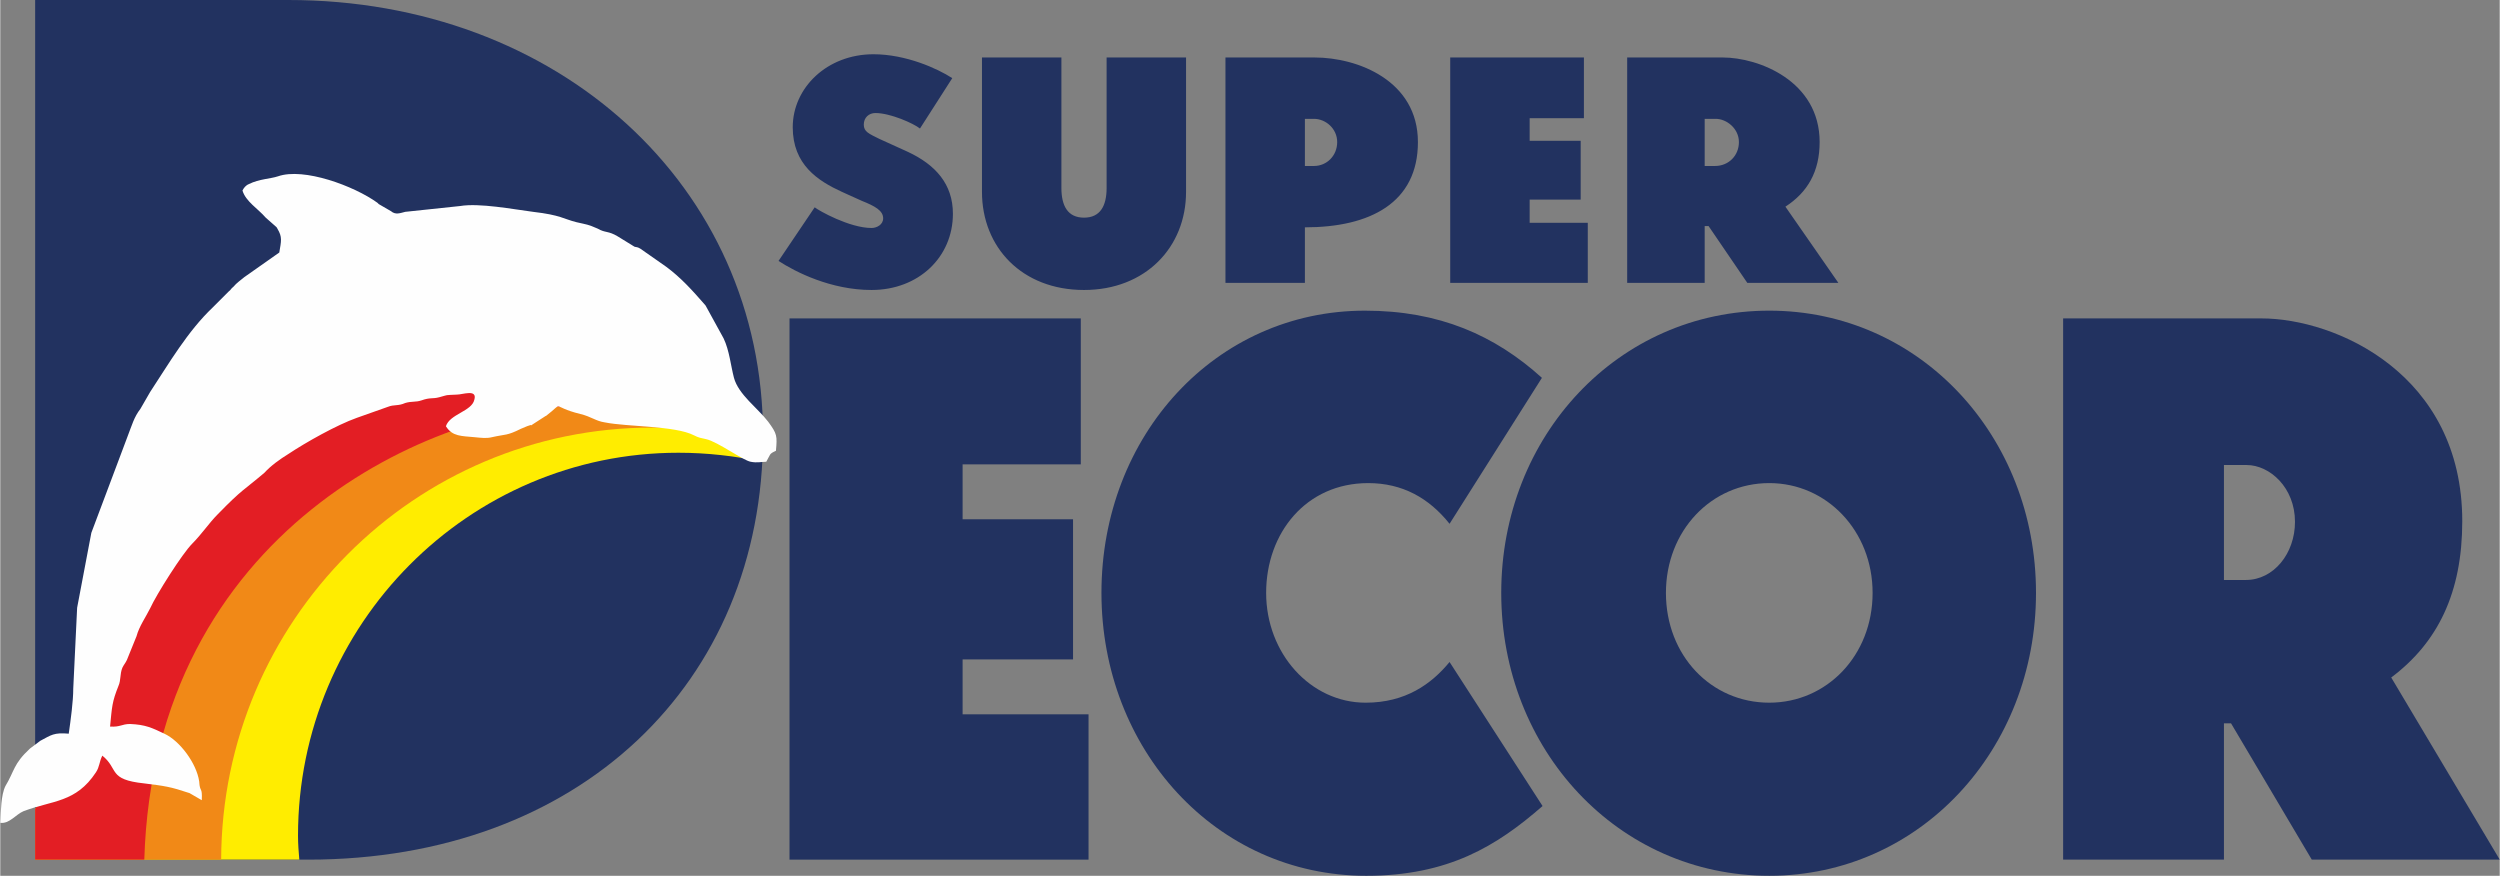 <?xml version="1.0" encoding="UTF-8"?>
<!DOCTYPE svg PUBLIC "-//W3C//DTD SVG 1.1//EN" "http://www.w3.org/Graphics/SVG/1.1/DTD/svg11.dtd">
<!-- Creator: CorelDRAW X8 -->
<svg xmlns="http://www.w3.org/2000/svg" xml:space="preserve" width="76.752mm" height="26.887mm" version="1.1" style="shape-rendering:geometricPrecision; text-rendering:geometricPrecision; image-rendering:optimizeQuality; fill-rule:evenodd; clip-rule:evenodd"
viewBox="0 0 3870 1356"
 xmlns:xlink="http://www.w3.org/1999/xlink">
 <rect x="0" y="0" width="3870" height="1356" fill="#808080" stroke="none"/>
 <defs>
  <style type="text/css">
   <![CDATA[
    .fil4 {fill:#FEFEFE}
    .fil1 {fill:#FFED00;fill-rule:nonzero}
    .fil2 {fill:#F18917;fill-rule:nonzero}
    .fil3 {fill:#E31E24;fill-rule:nonzero}
    .fil0 {fill:#223260;fill-rule:nonzero}
   ]]>
  </style>
 </defs>
 <g id="Слой_x0020_1">
  <path class="fil0" d="M1367 338c0,10 -10,15 -18,15 -34,0 -82,-27 -88,-32l-56 83c26,17 81,45 144,45 73,0 126,-51 126,-118 0,-46 -27,-76 -70,-96l-44 -20c-16,-8 -24,-11 -24,-22 0,-11 8,-18 18,-18 23,0 59,16 69,24l50 -78c-23,-15 -72,-37 -122,-37 -72,0 -125,52 -125,113 0,58 39,83 76,100l31 14c20,8 33,15 33,27zm276 -249l0 0 -123 0 0 208c0,86 62,152 158,152 95,0 158,-66 158,-152l0 -208 -123 0 0 202c0,28 -10,46 -35,46 -25,0 -35,-18 -35,-46l0 -202zm254 349l0 0 123 0 0 -86c101,0 175,-38 175,-132 0,-95 -93,-131 -160,-131l-138 0 0 349zm123 -254l0 0 14 0c18,0 36,15 36,36 0,21 -16,37 -36,37l-14 0 0 -73zm225 254l0 0 213 0 0 -93 -90 0 0 -36 79 0 0 -91 -79 0 0 -35 84 0 0 -94 -207 0 0 349zm274 0l0 0 120 0 0 -88 6 0 60 88 141 0 -82 -118c34,-22 53,-54 53,-100 0,-95 -95,-131 -150,-131l-148 0 0 349zm120 -254l0 0 17 0c17,0 36,15 36,36 0,21 -16,37 -37,37l-16 0 0 -73z"/>
  <path class="fil0" d="M477 1331c418,0 704,-272 704,-657 0,-387 -318,-674 -735,-674l-392 0 0 1331 423 0z"/>
  <path class="fil1" d="M1180 715c0,-8 1,-18 1,-27 -113,-72 -246,-115 -389,-114 -335,3 -588,241 -669,547 -10,40 -48,87 -69,132l0 78 409 0c-1,-12 -2,-24 -2,-37 0,-327 264,-593 589,-593 44,0 88,5 130,14z"/>
  <path class="fil2" d="M1169 681c-110,-68 -240,-108 -377,-107 -335,3 -588,241 -669,547 -10,40 -48,87 -69,132l0 78 288 0c1,-369 299,-669 668,-669 55,0 108,7 159,19z"/>
  <path class="fil3" d="M1181 691l0 -3c-113,-72 -246,-115 -389,-114 -335,3 -588,241 -669,547 -10,40 -48,87 -69,132l0 78 169 0c15,-509 449,-703 681,-703 233,0 192,22 277,63z"/>
  <polygon class="fil0" points="1222,1331 1685,1331 1685,1106 1490,1106 1490,1021 1661,1021 1661,804 1490,804 1490,719 1673,719 1673,493 1222,493 "/>
  <path class="fil0" d="M2244 1025c-28,34 -68,63 -130,63 -85,0 -154,-76 -154,-170 0,-93 62,-170 158,-170 53,0 94,23 126,63l143 -226c-73,-66 -159,-104 -274,-104 -231,0 -408,193 -408,437 0,242 177,438 410,438 127,0 202,-46 273,-108l-144 -223z"/>
  <path class="fil0" d="M2324 918c0,243 181,438 415,438 233,0 413,-195 413,-438 0,-243 -180,-437 -413,-437 -234,0 -415,194 -415,437zm255 0l0 0c0,-96 70,-170 160,-170 89,0 160,74 160,170 0,97 -71,170 -160,170 -90,0 -160,-73 -160,-170z"/>
  <path class="fil0" d="M3194 1331l249 0 0 -211 11 0 125 211 291 0 -168 -282c72,-54 110,-131 110,-242 0,-228 -196,-314 -311,-314l-307 0 0 838zm249 -611l0 0 35 0c36,0 75,35 75,88 0,49 -33,90 -76,90l-34 0 0 -178z"/>
  <path class="fil4" d="M432 391c3,-18 5,-24 -3,-37 0,-1 -1,-1 -1,-2l-17 -15c-12,-14 -31,-25 -36,-42 2,-4 5,-8 10,-10 16,-8 33,-8 45,-12 40,-14 118,15 154,41 1,1 1,1 2,2l19 11c7,6 14,3 22,1l85 -9c30,-5 82,5 113,9 43,5 47,11 67,16 17,4 17,3 33,10 12,7 16,3 31,12l26 16c3,1 4,0 9,3l40 28c23,17 41,37 61,60l28 51c9,19 11,42 16,61 7,26 37,47 53,68 14,19 14,22 12,45 -11,5 -8,5 -15,17 -8,0 -14,2 -24,0 -12,-2 -51,-31 -69,-35 -9,-2 -11,-2 -19,-6 -29,-15 -104,-13 -138,-20 -14,-2 -21,-9 -38,-13 -48,-12 -23,-20 -53,3 0,0 -1,0 -2,1 -41,26 -3,4 -37,19 -22,11 -23,8 -45,13 -8,2 -16,1 -26,0 -21,-2 -35,-1 -45,-17 6,-19 40,-23 44,-41 5,-17 -18,-8 -27,-8 -20,1 -12,0 -27,4 -11,3 -14,0 -28,5 -9,3 -15,1 -25,4 -11,5 -17,2 -27,6l-48 17c-31,11 -79,38 -106,56 -13,8 -27,18 -37,29 -33,28 -34,25 -72,64 -14,14 -25,31 -40,46 -15,15 -55,78 -65,100 -7,14 -17,28 -21,43l-15 37c-3,6 -4,6 -7,12 -4,10 -2,19 -6,28 -10,25 -10,32 -13,63 16,1 18,-4 31,-4 24,1 34,6 53,15 24,11 50,46 54,74 1,18 5,7 4,29l-19 -11c-30,-10 -38,-11 -70,-15 -57,-6 -39,-22 -65,-43 -5,10 -4,17 -10,26 -31,47 -67,43 -112,60 -12,5 -22,20 -36,18 1,-18 1,-43 8,-57 14,-23 12,-34 38,-58l16 -12c17,-9 21,-13 44,-11 3,-21 7,-50 7,-70l6 -125 22 -116 56 -149c7,-18 10,-30 20,-43l15 -26c29,-44 58,-94 97,-131l25 -25c3,-2 3,-4 7,-7 5,-6 11,-10 17,-15l54 -38z"/>
 </g>
</svg>
